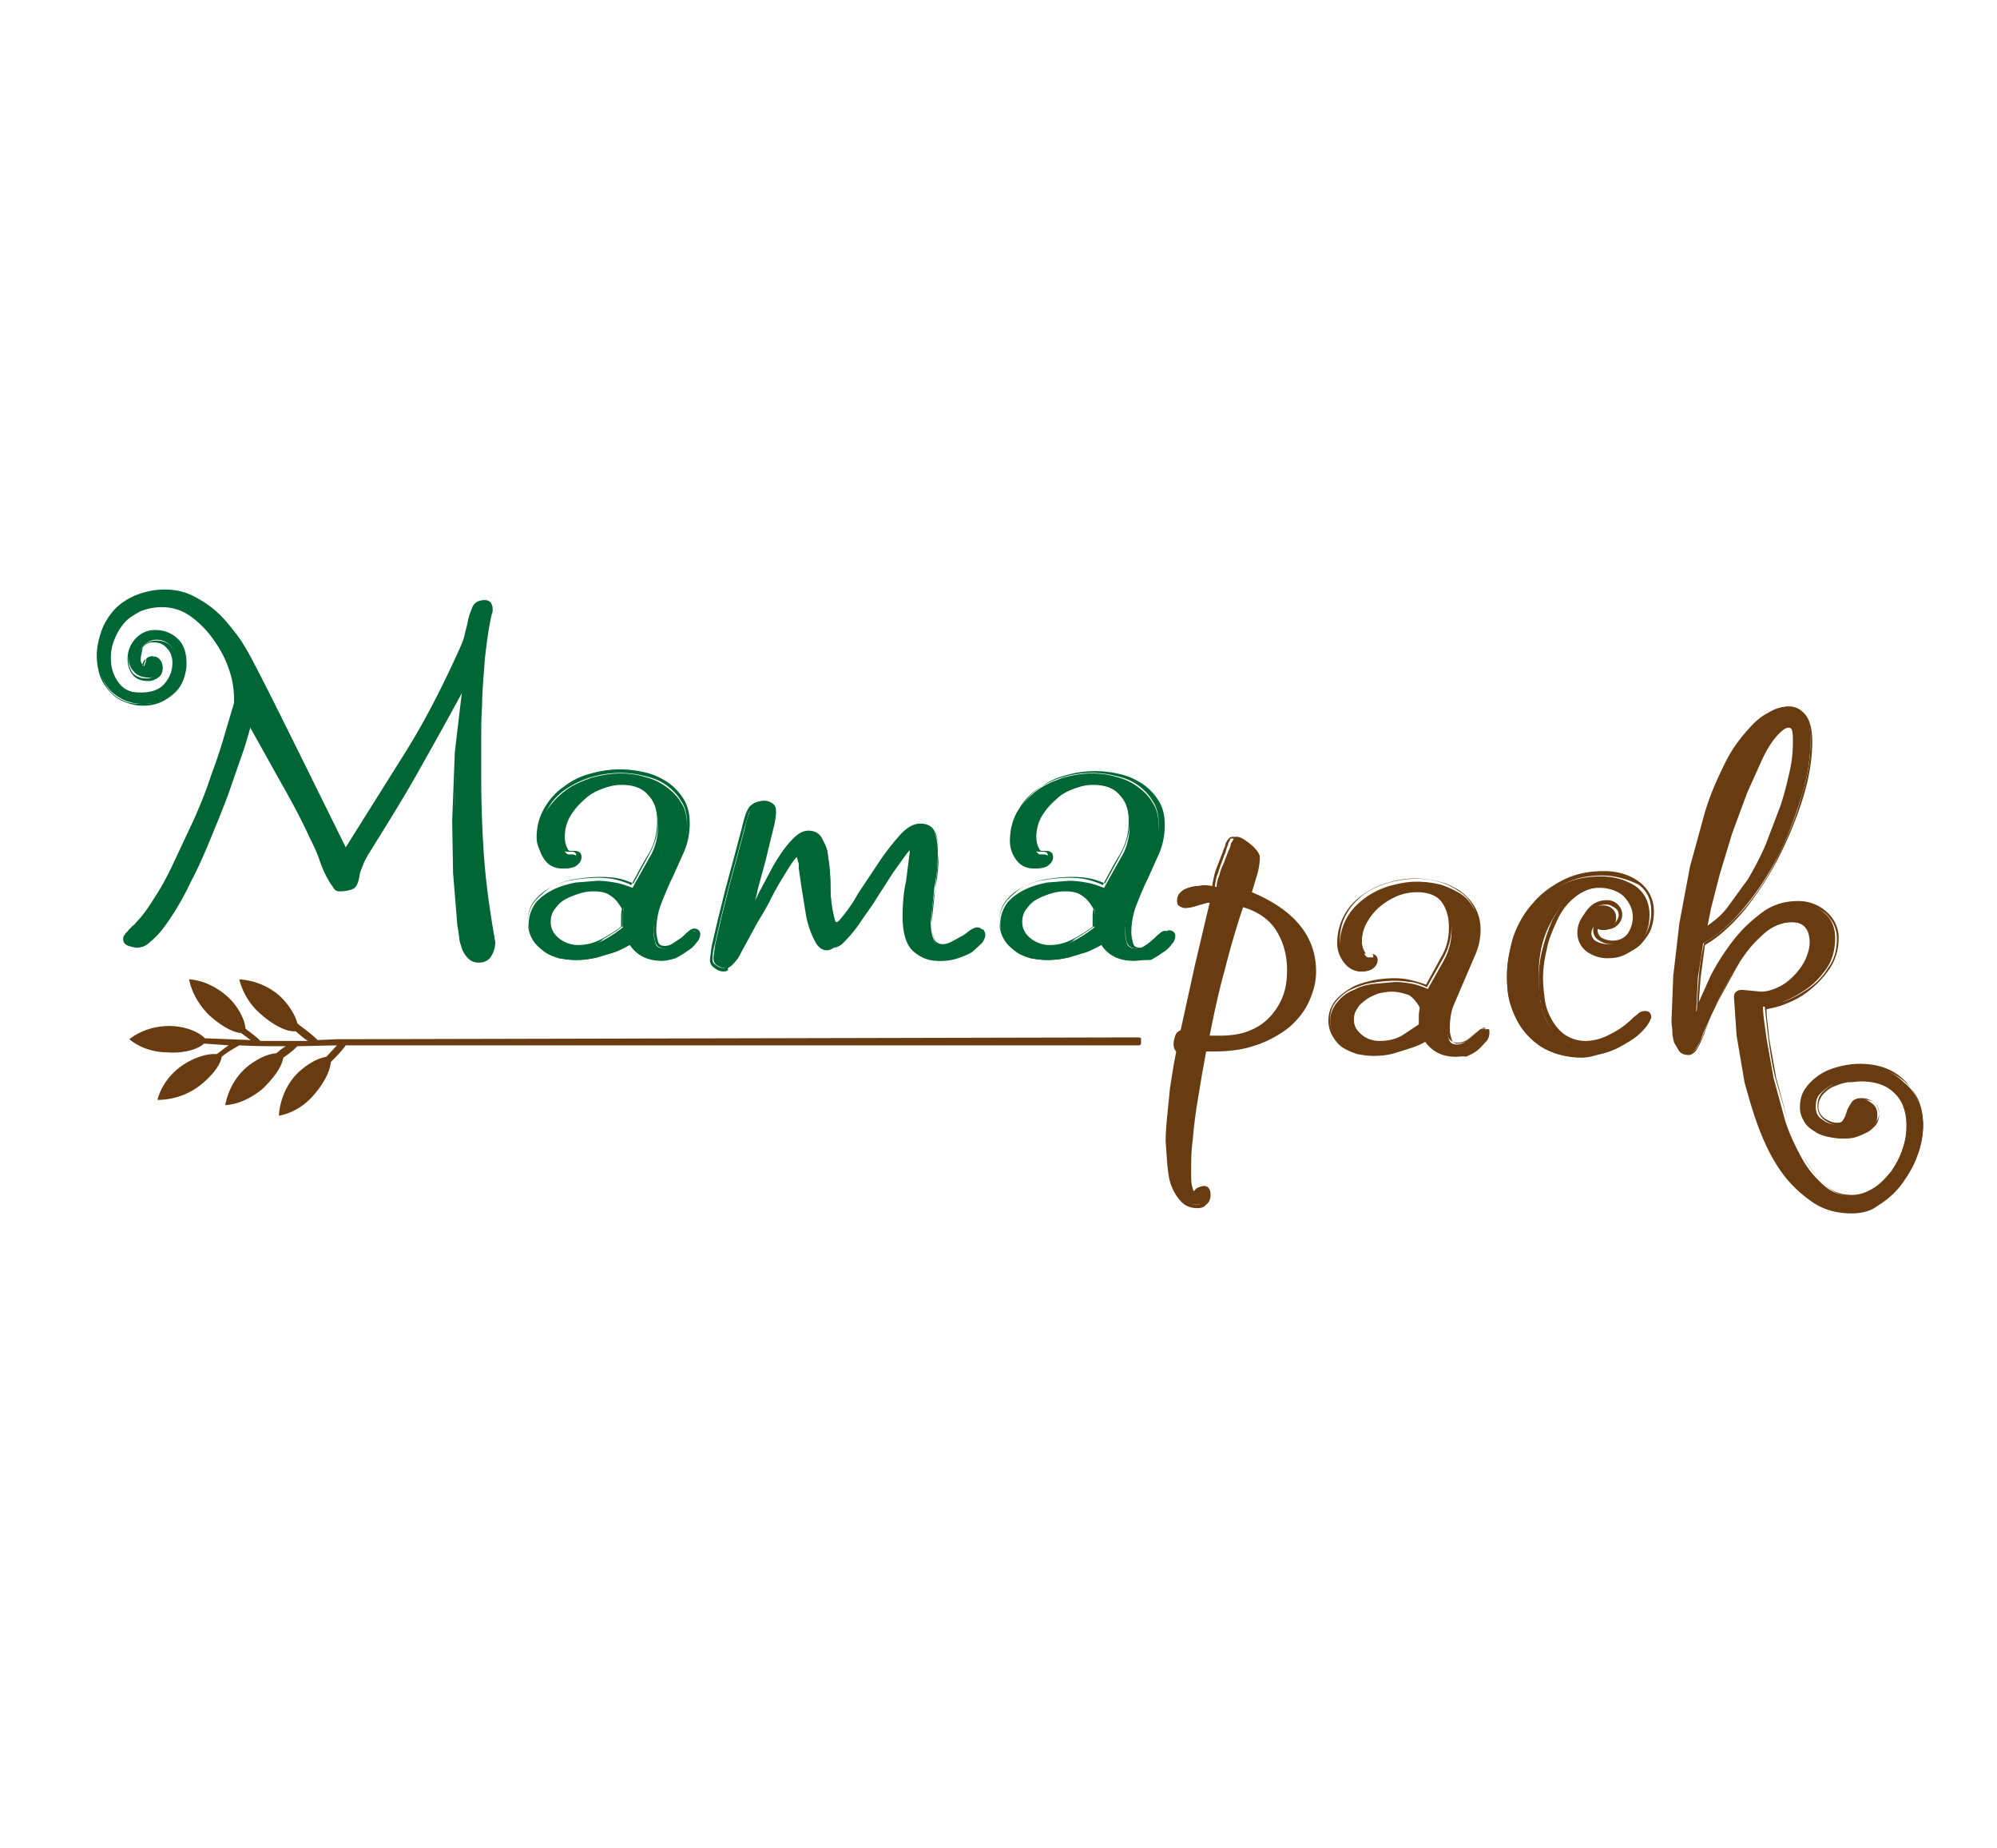 <svg xmlns="http://www.w3.org/2000/svg" xmlns:xlink="http://www.w3.org/1999/xlink" viewBox="0 0 227 210" xmlns:v="https://vecta.io/nano"><g fill="#683b11"><path d="M137.9 119.3h-.5c-.2 0-.3 0-.5-.1l-.4 2.3-.6 3.6-.5 4.1c-.2 1.4-.2 2.6-.2 3.6 0 .8.1 1.4.2 1.9s.3.7.5.8c.1-.2.2-.4.4-.5s.4-.2.6-.2c.3 0 .4.1.5.3s.1.4.1.6c0 .4-.2.7-.5.9a1.69 1.69 0 0 1-1 .3 2.52 2.52 0 0 1-1.7-.6c-.4-.4-.8-.9-1-1.6-.3-.7-.4-1.5-.5-2.3l-.2-2.8c0-1 .1-2.1.2-3.1l.3-3 .4-2.5c.1-.7.3-1.3.4-1.7-.2-.2-.3-.5-.3-.9 0-.3.1-.5.2-.8s.3-.4.6-.5l1.6-7.4 1.8-7.4-.5-.1c-.2 0-.6.1-1.1.3-.6.2-1 .3-1.4.3-.2 0-.3-.1-.5-.2s-.2-.2-.2-.4c0-.3.1-.6.3-.8s.4-.4.7-.5.6-.2.9-.2.6-.1.9-.1c.5 0 .9.1 1.4.2a3.08 3.08 0 0 1 .3-1.3c.1-.5.3-1 .5-1.4l.5-1.3c.2-.4.3-.7.3-.9.1-.2.2-.3.3-.5s.2-.3.4-.3.5.1.8.3.6.4.8.6c.3.2.5.5.7.7.2.3.3.5.3.7 0 .7-.1 1.3-.3 2l-.6 2c4.8 2 7.3 5 7.3 9 0 1.2-.3 2.3-.8 3.4s-1.2 2-2.2 2.9c-1 .8-2.2 1.5-3.6 2a21.57 21.57 0 0 1-5.1.6zm3.3-16.4c-.8 2.4-1.6 4.9-2.2 7.4s-1.2 5-1.7 7.6c.2 0 .5.1.7.1h.7c1.4 0 2.5-.2 3.5-.7 1-.4 1.8-1 2.4-1.8a7.68 7.68 0 0 0 1.4-2.5c.3-.9.5-1.9.5-2.8 0-1.6-.4-3.1-1.3-4.5-.8-1.4-2.1-2.3-4-2.8z"/><path d="M136.1 137.3c-.7 0-1.3-.2-1.8-.7-.4-.4-.8-1-1.1-1.7s-.4-1.5-.5-2.4l-.2-2.8c0-1 .1-2.1.2-3.1l.3-3 .4-2.5.3-1.6c-.2-.2-.3-.5-.3-.9 0-.3.1-.6.2-.9a.9.9 0 0 1 .6-.6l1.6-7.3 1.7-7.2h-.2c-.1 0-.4.1-1.1.3-.6.2-1.1.3-1.5.3-.2 0-.4-.1-.6-.2s-.3-.3-.3-.6c0-.4.1-.7.3-.9s.4-.4.7-.5.6-.2.9-.2.6-.1.9-.1c.4 0 .8 0 1.2.1 0-.4.1-.7.2-1.2s.3-1 .5-1.5l.5-1.3c.1-.4.3-.6.3-.9.1-.2.2-.4.3-.5.2-.3.4-.3.6-.3.3 0 .6.1.9.3l.9.6c.3.2.5.5.7.8s.3.6.3.8c0 .7-.1 1.4-.3 2s-.4 1.2-.5 1.8c4.8 2 7.2 5.1 7.2 9.1 0 1.2-.3 2.3-.8 3.4s-1.3 2.1-2.3 2.9-2.2 1.5-3.6 2-3 .7-4.8.7h-.5-.3c-.1.5-.2 1.2-.4 2.2l-.6 3.6c-.2 1.3-.4 2.7-.5 4.1-.2 1.4-.2 2.6-.2 3.6 0 .8 0 1.4.1 1.8.1.3.1.5.2.6.1-.1.2-.3.4-.4s.5-.2.7-.2c.4 0 .6.2.7.4s.1.4.1.7c0 .4-.2.8-.5 1-.2.3-.6.4-1 .4zm1.2-35.2h0l.7.1v.2l-1.8 7.4c-.6 2.4-1.1 4.9-1.6 7.4v.1h-.1c-.2.1-.4.2-.5.4s-.2.5-.2.7c0 .3.1.6.2.7l.1.1v.1c-.1.4-.2 1-.4 1.7-.1.7-.3 1.6-.4 2.5l-.3 3c-.1 1.1-.2 2.1-.2 3.1s.1 1.9.2 2.8.3 1.6.5 2.3c.2.6.6 1.2 1 1.6s.9.6 1.5.6c.3 0 .6-.1.9-.3s.4-.4.4-.7c0-.2 0-.3-.1-.5 0 0-.1-.2-.4-.2-.2 0-.3.1-.5.2s-.3.2-.3.4l-.1.2-.2-.1c-.3-.1-.5-.4-.6-1-.1-.5-.2-1.1-.2-1.9 0-1.1.1-2.3.2-3.7.2-1.4.3-2.8.5-4.1l.6-3.6.4-2.3v-.2h.2.4.5c1.7 0 3.3-.2 4.7-.7s2.6-1.1 3.5-1.9 1.7-1.8 2.2-2.8c.5-1.1.7-2.2.7-3.3 0-3.9-2.4-6.9-7.2-8.8l-.2-.1v-.2l.6-2a6.28 6.28 0 0 0 .3-1.9c0-.2-.1-.4-.2-.6-.2-.3-.4-.5-.6-.7-.3-.2-.5-.4-.8-.6s-.5-.2-.7-.2c-.1 0-.2 0-.2.2-.1.2-.2.3-.2.5-.1.2-.2.5-.3.9-.2.4-.3.8-.5 1.3s-.3 1-.5 1.4c-.1.5-.2.9-.2 1.3v.2l-.1-.1c-.4-.1-.9-.1-1.3-.1h-.8c-.3 0-.6.1-.8.2s-.4.2-.6.4c-.1.2-.2.4-.2.7 0 .1 0 .2.1.2.1.1.2.1.4.1.4 0 .9-.1 1.4-.3.5 0 .9-.1 1.1-.1zm1.4 16.1h-.7c-.2 0-.5 0-.7-.1h-.2v-.2c.5-2.5 1-5.1 1.7-7.6.6-2.5 1.4-5 2.2-7.4l.1-.2h.2c1.9.5 3.4 1.5 4.2 2.9.9 1.4 1.3 3 1.3 4.6 0 1-.2 1.9-.5 2.9s-.8 1.8-1.5 2.6c-.7.7-1.5 1.4-2.5 1.8s-2.2.7-3.6.7zm-1.2-.5h.5.7c1.3 0 2.5-.2 3.4-.6 1-.4 1.8-1 2.4-1.7s1.1-1.5 1.4-2.4.4-1.8.4-2.8c0-1.6-.4-3.1-1.2-4.4s-2.1-2.2-3.8-2.7a97.69 97.69 0 0 0-2.1 7.2c-.7 2.5-1.2 4.9-1.7 7.4zm31.8-.6c0 .3-.1.6-.4.9s-.6.6-1 .9-.8.5-1.2.7-.8.3-1.2.3c-1.6 0-2.7-.6-3.4-1.7-.5.3-1.1.6-1.7.8-.5.2-1.2.4-1.9.6s-1.5.3-2.3.3c-.6 0-1.2-.1-1.7-.2-.6-.2-1.1-.4-1.6-.7s-.9-.7-1.2-1.2-.5-1.1-.5-1.7c0-.9.3-1.6.8-2.2s1.1-1.1 1.9-1.4c.7-.4 1.5-.6 2.4-.7l2.3-.2c.7 0 1.3.1 1.9.2a7.59 7.59 0 0 1 1.8.6l1.8-3.2c.6-1.1.9-2.2.9-3.5s-.3-2.3-1-3.1c-.6-.8-1.6-1.2-2.9-1.2-.7 0-1.4.1-2.2.4-.7.3-1.4.7-2 1.2a6.55 6.55 0 0 0-1.5 1.8 4.38 4.38 0 0 0-.6 2.3c0 .5.1 1 .4 1.5.1.1.2.2.3.2h.2.2c.4 0 .6.2.6.5s-.2.6-.5.8-.7.3-1.2.3c-.8 0-1.4-.3-1.8-1-.4-.6-.7-1.3-.7-2 0-1.2.3-2.2.8-3.1s1.2-1.6 2-2.2 1.8-1.1 2.8-1.4c1.1-.3 2.1-.5 3.1-.5.9 0 1.7.1 2.6.3.8.2 1.6.6 2.3 1s1.2 1 1.6 1.7.6 1.5.6 2.5a6.71 6.71 0 0 1-.6 2.8l-1.2 2.7-1.2 2.8c-.4.9-.6 1.9-.6 3 0 .4.1.8.2 1.1.1.4.4.6.9.6.3 0 .7-.1.9-.3.3-.2.6-.4.8-.6.3-.2.5-.4.7-.6s.4-.3.6-.3c.1 0 .2 0 .3.1.3-.1.4 0 .4.1zm-7.9-2.6c-.4-.7-.8-1.2-1.3-1.5s-1.2-.5-1.9-.5c-.5 0-1 .1-1.6.3s-1.1.4-1.5.7a5.73 5.73 0 0 0-1.1 1.1c-.3.4-.4.9-.4 1.4 0 .7.3 1.3.9 1.8s1.3.7 2.1.7c1 0 1.9-.2 2.8-.7.8-.5 1.5-.9 1.9-1.3v-1c0-.3.1-.6.1-1z"/><path d="M165.5 120.1c-1.6 0-2.7-.6-3.5-1.7-.5.3-1 .5-1.6.7l-1.9.6c-.7.2-1.5.3-2.4.3-.6 0-1.2-.1-1.8-.2-.6-.2-1.1-.4-1.6-.7s-.9-.8-1.2-1.3-.5-1.1-.5-1.8c0-.9.3-1.7.8-2.3s1.2-1.1 1.9-1.5 1.6-.6 2.4-.8c1.7-.3 3.2-.3 4.3 0 .5.1 1.1.3 1.7.5l1.7-3.1c.6-1 .9-2.1.9-3.4 0-1.2-.3-2.2-.9-3-.6-.7-1.5-1.1-2.8-1.1-.7 0-1.4.1-2.1.4s-1.4.7-2 1.2a6.55 6.55 0 0 0-1.5 1.8c-.4.7-.6 1.4-.6 2.2 0 .5.1.9.4 1.4 0 0 0 .1.1.1h.2.3c.7 0 .8.5.8.7 0 .4-.2.7-.6 1-.3.2-.8.3-1.3.3-.8 0-1.5-.4-2-1.1s-.7-1.4-.7-2.1c0-1.2.3-2.3.8-3.2a6.59 6.59 0 0 1 2.1-2.3c.8-.6 1.8-1.1 2.9-1.4 2-.6 3.9-.6 5.8-.1.9.2 1.6.6 2.3 1 .7.5 1.2 1 1.7 1.8a5.28 5.28 0 0 1 .7 2.6c0 1-.2 2-.6 2.9l-1.2 2.8-1.2 2.8c-.4.9-.5 1.9-.5 2.9 0 .4.1.7.2 1.1.1.3.3.5.7.5.3 0 .6-.1.8-.2.3-.2.5-.4.8-.6s.5-.4.7-.6c.4-.4.8-.4 1.1-.2a.76.76 0 0 1 .2.4c0 .3-.1.7-.4 1s-.6.7-1 1-.8.5-1.3.7c-.3-.1-.7 0-1.1 0zm-3.3-2.2l.1.2c.7 1.1 1.7 1.6 3.2 1.6.3 0 .7-.1 1.1-.3s.8-.4 1.2-.7.7-.6.9-.9.3-.5.3-.8c0 0 0-.1-.1-.1-.1-.1-.1-.1-.2-.1s-.3.1-.5.2c-.2.2-.5.4-.7.6-.3.2-.5.4-.8.6a1.93 1.93 0 0 1-1 .3c-.7 0-1-.4-1.1-.7-.1-.4-.2-.8-.2-1.2a8.15 8.15 0 0 1 .6-3.1l1.2-2.8 1.2-2.7c.4-.9.5-1.8.5-2.8 0-.9-.2-1.8-.6-2.4a4.1 4.1 0 0 0-1.6-1.6c-.6-.4-1.4-.8-2.2-1-1.8-.5-3.7-.4-5.6.1-1 .3-2 .7-2.8 1.3s-1.5 1.3-2 2.2c-.5.8-.8 1.9-.8 3 0 .6.2 1.3.6 1.9s1 .9 1.7.9c.4 0 .8-.1 1.1-.3.2-.2.4-.3.4-.6 0-.2 0-.3-.4-.3h-.2-.2c-.2 0-.4-.1-.5-.2-.3-.5-.4-1-.4-1.6 0-.8.2-1.6.6-2.4.4-.7.9-1.3 1.5-1.9.6-.5 1.3-.9 2.1-1.2s1.5-.4 2.3-.4c1.4 0 2.4.4 3.1 1.3.7.8 1 1.9 1 3.2s-.3 2.5-.9 3.6l-1.8 3.2-.1.2-.2-.1c-.7-.3-1.3-.5-1.8-.5-1.1-.2-2.5-.2-4.2.1-.8.1-1.6.4-2.3.7s-1.3.8-1.8 1.4-.7 1.3-.7 2.1c0 .6.1 1.1.4 1.6s.7.9 1.1 1.2c.5.3 1 .5 1.5.7.6.1 1.1.2 1.7.2.8 0 1.6-.1 2.3-.2l1.9-.6c.6-.2 1.2-.5 1.7-.8l.4-.1zm-5.6.8c-.8 0-1.6-.3-2.2-.8-.7-.5-1-1.2-1-2 0-.5.2-1.1.5-1.5a5.73 5.73 0 0 1 1.1-1.1c.5-.3 1-.6 1.6-.7.6-.2 1.1-.3 1.7-.3.8 0 1.5.2 2 .5s1 .9 1.4 1.6v.1.1c-.1.3-.1.6-.1 1v1.1l-.1.1c-.4.4-1.1.8-2 1.3-.9.4-1.8.6-2.9.6zm1.6-6c-.5 0-1 .1-1.5.2-.5.2-1 .4-1.4.7s-.8.6-1 1c-.3.4-.4.8-.4 1.3 0 .7.3 1.2.9 1.7s1.3.7 2 .7c1 0 1.9-.2 2.7-.7l1.8-1.2v-.9c0-.3 0-.6.1-1-.3-.6-.8-1.1-1.2-1.4-.6-.2-1.3-.4-2-.4zm16.7-1.4c0 .8.1 1.6.2 2.5.2.9.4 1.7.8 2.4s.9 1.3 1.6 1.8c.6.5 1.4.7 2.4.7s2-.3 3-.8 1.9-1.1 2.6-1.8c.2-.2.4-.3.6-.5s.4-.2.7-.2c.2 0 .3.1.4.2s.1.2.1.3-.1.2-.2.4-.2.3-.3.5c-.4.5-1 1-1.6 1.4s-1.2.8-1.9 1.1c-.6.3-1.3.5-1.9.6l-1.7.2c-1.4 0-2.6-.2-3.7-.7s-1.9-1.2-2.6-2-1.2-1.8-1.6-2.9-.5-2.2-.5-3.4c0-1.4.2-2.8.7-4.2s1.2-2.7 2.1-3.7c.9-1.1 2.1-2 3.4-2.6 1.3-.7 2.8-1 4.5-1 1.5 0 2.8.4 3.9 1.1 1.1.8 1.6 1.9 1.6 3.3 0 .6-.1 1.3-.3 1.8-.2.6-.5 1.1-1 1.6-.4.5-.9.8-1.5 1.1s-1.2.4-2 .4c-.9 0-1.7-.3-2.4-.8-.6-.5-1-1.2-1-2.1 0-.8.3-1.5.8-2.1.6-.6 1.2-1 2.1-1 .4 0 .8.1 1.1.4s.4.6.4 1-.1.8-.4 1c-.3.3-.6.4-1 .4-.2 0-.4 0-.6-.1s-.4-.2-.5-.3a1.08 1.08 0 0 0-.3.7 1 1 0 0 0 .6 1c.4.2.8.3 1.3.3.9 0 1.6-.3 2.1-1s.7-1.4.7-2.1c0-.9-.4-1.7-1.1-2.4-.7-.6-1.7-.9-2.7-.9-1.3 0-2.4.4-3.3 1.1s-1.6 1.7-2.2 2.8-1 2.3-1.2 3.5-.2 2-.2 3z"/><path d="M179.8 120.2c-1.4 0-2.7-.3-3.7-.8-1.1-.5-2-1.2-2.7-2.1s-1.3-1.9-1.6-3c-.4-1.1-.5-2.3-.5-3.5 0-1.4.3-2.9.7-4.3.5-1.4 1.2-2.7 2.2-3.8.9-1.1 2.1-2 3.5-2.7s2.9-1 4.6-1c1.6 0 2.9.4 4 1.2s1.7 2 1.7 3.4c0 .7-.1 1.3-.3 1.9s-.6 1.1-1 1.6-1 .9-1.6 1.1c-.6.3-1.3.4-2 .4-1 0-1.8-.3-2.5-.8s-1-1.3-1-2.2c0-.8.3-1.6.9-2.3s1.3-1 2.2-1c.5 0 .9.2 1.2.5s.5.7.5 1.1c0 .5-.2.9-.5 1.2s-.7.5-1.1.5c-.2 0-.5 0-.7-.1-.1-.1-.3-.1-.4-.2-.1.1-.1.2-.1.4 0 .4.2.7.5.9.4.2.8.3 1.2.3.8 0 1.4-.3 1.9-1s.7-1.3.7-2c0-.9-.3-1.6-1-2.2s-1.6-.9-2.6-.9c-1.2 0-2.3.4-3.2 1.1s-1.6 1.6-2.1 2.7-1 2.2-1.2 3.4c-.3 1.2-.4 2.3-.4 3.2 0 .8.1 1.6.2 2.4s.4 1.6.8 2.3.9 1.3 1.5 1.7 1.4.7 2.3.7c1 0 2-.3 2.9-.8 1-.5 1.8-1.1 2.5-1.8.2-.2.4-.3.6-.5s.5-.3.8-.3.5.1.6.3.1.3.1.4-.1.3-.2.5-.2.3-.3.5c-.5.6-1 1.1-1.6 1.5s-1.3.8-1.9 1.1c-.7.3-1.3.5-1.9.6-.9.3-1.5.4-2 .4zm2.3-20.7c-1.6 0-3.1.3-4.4 1s-2.4 1.5-3.3 2.6-1.6 2.3-2.1 3.7-.7 2.8-.7 4.2c0 1.2.2 2.3.5 3.3.3 1.1.9 2 1.6 2.8s1.6 1.5 2.6 2 2.2.7 3.6.7c.5 0 1-.1 1.6-.2s1.2-.3 1.8-.6 1.3-.6 1.9-1.1a6.73 6.73 0 0 0 1.5-1.4c.1-.1.2-.3.3-.4.1-.2.1-.3.1-.3s0-.1-.1-.2c0-.1-.1-.1-.2-.1-.2 0-.4.1-.6.2s-.4.3-.5.5c-.7.7-1.6 1.3-2.6 1.8s-2.1.8-3.1.8-1.8-.3-2.5-.7c-.7-.5-1.2-1.1-1.6-1.9-.4-.7-.7-1.6-.8-2.4-.2-.9-.2-1.7-.2-2.5a13.47 13.47 0 0 1 .4-3.3c.3-1.2.7-2.4 1.2-3.5.6-1.1 1.3-2.1 2.2-2.8.9-.8 2.1-1.2 3.4-1.2 1.1 0 2.1.3 2.9 1s1.2 1.5 1.2 2.5c0 .7-.3 1.5-.8 2.2s-1.3 1.1-2.2 1.1c-.5 0-.9-.1-1.4-.4s-.7-.7-.7-1.2c0-.2.1-.5.3-.8l.2-.2.2.2a1.38 1.38 0 0 0 .4.3c.2.1.4.1.6.1.3 0 .6-.1.8-.4s.4-.6.4-.9-.1-.6-.4-.8-.6-.4-1-.4a2.32 2.32 0 0 0-1.9.9c-.5.6-.8 1.3-.8 2 0 .8.3 1.5.9 1.9.6.5 1.4.7 2.3.7.7 0 1.3-.1 1.9-.4s1.1-.6 1.5-1 .7-.9.9-1.5a5.23 5.23 0 0 0 .3-1.8c0-1.4-.5-2.4-1.5-3.1-1.3-.6-2.6-1-4.1-1zm36.5 28.4a9.6 9.6 0 0 1-.6 3.3c-.4 1.2-1 2.2-1.7 3.2s-1.6 1.8-2.5 2.4c-1 .6-2.1 1-3.2 1-1.6 0-3.1-.4-4.4-1.3-1.3-.8-2.4-2-3.4-3.4s-1.8-3-2.5-4.7c-.7-1.8-1.2-3.5-1.7-5.3l-.9-5.2-.3-4.4a.55.55 0 0 1 .3-.5c.2-.1.3-.1.5-.1l2.1.2c.7 0 1.4-.2 2-.5.7-.3 1.3-.8 1.8-1.3.5-.6 1-1.2 1.3-1.9s.5-1.4.5-2.1c0-1.7-.7-2.5-2.2-2.5-1.2 0-2.3.5-3.3 1.4s-2 2-2.8 3.4c-.9 1.3-1.6 2.7-2.3 4.1l-1.7 3.7c0 .1-.1.3-.2.6s-.3.6-.4.8c-.2.3-.3.5-.5.7s-.4.3-.6.3c-.4 0-.7-.1-.9-.4-.2-.2-.4-.5-.5-.9s-.2-.8-.2-1.2-.1-.9-.1-1.3l.2-5.1.7-6 1.2-6.4 1.7-6.2c.6-2 1.4-3.8 2.2-5.4s1.8-3 2.8-4.1c.7-.7 1.4-1.3 2.2-1.8s1.5-.7 2.2-.7 1.3.3 1.7.9c.5.6.7 1.6.7 3 0 1.8-.3 3.9-1 6.2s-1.5 4.5-2.6 6.7-2.4 4.2-3.9 6-3 3.2-4.7 4.1l-.6 3.9-.2 3.9c.4-1.2 1-2.5 1.7-3.9s1.6-2.8 2.5-4c1-1.3 2.1-2.3 3.3-3.2s2.5-1.3 4-1.3c1.2 0 2.2.4 3 1.1.9.7 1.3 1.7 1.3 2.9 0 1.3-.3 2.5-1 3.5s-1.5 1.8-2.4 2.4-1.8 1.1-2.7 1.4-1.6.5-2.1.5c0 .9.2 2.1.4 3.6l.8 4.5 1.3 4.8c.5 1.6 1.2 3 1.9 4.3s1.6 2.3 2.5 3.1 1.9 1.2 3.1 1.2c.9 0 1.8-.3 2.6-.8s1.4-1.2 2-2 1-1.7 1.3-2.6.5-1.8.5-2.7c0-1.7-.5-3-1.4-3.9-1-.9-2.3-1.3-3.9-1.3-.4 0-1 .1-1.6.2s-1.1.3-1.7.5a6.42 6.42 0 0 0-1.3 1c-.4.4-.5.9-.5 1.5s.2 1.1.7 1.4c.5.4 1 .6 1.6.6.4 0 .7-.1.9-.4s.3-.6.4-1 .3-.7.5-1 .5-.5 1-.5.9.2 1.3.5.6.7.6 1.3c0 .5-.1.9-.4 1.2s-.6.6-1 .8-.8.3-1.3.4-.9.1-1.2.1c-.5 0-1-.1-1.6-.2-.5-.1-1-.3-1.5-.6s-.8-.6-1.1-1-.4-.9-.4-1.5c0-.8.2-1.6.6-2.2a4.63 4.63 0 0 1 1.6-1.5c.6-.4 1.3-.7 2.1-.8.8-.2 1.5-.3 2.2-.3 2 0 3.7.6 5 1.9 1.5 1.2 2.2 2.9 2.2 4.9zM204 84.5c0-.6-.1-1.1-.2-1.4-.1-.4-.3-.6-.6-.6s-.7.3-1.2.8c-.6.6-1.2 1.5-1.8 2.7l-1.8 4-1.7 4.6-1.4 4.6-1 3.9c-.3 1.1-.4 2-.5 2.5.9-.5 1.7-1.2 2.6-2.2l2.4-3.3 2.1-3.9 1.6-4.2c.5-1.4.8-2.7 1.1-4 .3-1.4.4-2.5.4-3.5z"/><path d="M210.5 137.9c-1.7 0-3.2-.4-4.5-1.3s-2.5-2-3.5-3.4-1.8-3-2.5-4.8-1.2-3.6-1.7-5.4l-.9-5.3-.3-4.4c0-.4.2-.6.4-.7s.4-.1.6-.1h0l2.1.2c.6 0 1.3-.2 1.9-.5.7-.3 1.3-.8 1.8-1.3a7.49 7.49 0 0 0 1.3-1.8c.3-.7.5-1.3.5-2 0-1.5-.7-2.3-2-2.3-1.1 0-2.2.4-3.2 1.3s-2 2-2.8 3.3c-.9 1.3-1.6 2.7-2.3 4.1s-1.2 2.7-1.6 3.7c0 .1-.1.4-.2.6-.1.3-.3.6-.4.9-.2.3-.3.6-.5.8s-.5.4-.7.4c-.5 0-.8-.1-1.1-.4l-.6-1c-.1-.4-.2-.8-.2-1.2s-.1-.9-.1-1.3l.2-5.1.7-6 1.2-6.4 1.7-6.2c.6-2 1.4-3.8 2.2-5.4.8-1.7 1.8-3 2.8-4.1.7-.8 1.4-1.4 2.2-1.8.8-.5 1.6-.7 2.3-.7s1.4.3 1.9.9.8 1.6.8 3.1c0 1.8-.3 3.9-1 6.2s-1.6 4.5-2.7 6.7-2.4 4.2-3.9 6.1c-1.5 1.8-3 3.2-4.6 4.1l-.5 3.8-.2 2.7 1.3-2.9c.7-1.4 1.6-2.8 2.6-4.1s2.1-2.3 3.3-3.2 2.6-1.3 4.1-1.3c1.2 0 2.3.4 3.2 1.2s1.4 1.8 1.4 3c0 1.4-.4 2.6-1.1 3.6s-1.5 1.8-2.4 2.5-1.8 1.1-2.8 1.5c-.8.3-1.5.4-1.9.5 0 .9.2 2 .3 3.3l.8 4.5 1.3 4.8c.5 1.6 1.2 3 1.9 4.3.7 1.2 1.5 2.3 2.4 3.1s1.9 1.1 3 1.1c.9 0 1.7-.3 2.5-.8s1.4-1.2 2-1.9c.5-.8 1-1.6 1.3-2.6.3-.9.4-1.8.4-2.6 0-1.6-.5-2.9-1.4-3.7-.9-.9-2.2-1.3-3.8-1.3-.4 0-.9.1-1.5.1-.6.1-1.1.3-1.6.5s-.9.6-1.2.9c-.3.4-.5.8-.5 1.4 0 .5.2.9.7 1.3.5.3.9.5 1.4.5.4 0 .6-.1.7-.3.2-.3.3-.6.4-.9.1-.4.3-.7.5-1 .2-.4.6-.6 1.2-.6s1 .2 1.4.5.6.8.6 1.4c0 .5-.2 1-.5 1.3s-.6.6-1.1.8c-.4.2-.9.4-1.3.5-.5.1-.9.1-1.3.1-.5 0-1.1-.1-1.6-.2s-1.1-.3-1.5-.6c-.5-.3-.9-.6-1.2-1.1s-.5-1-.5-1.6c0-.9.2-1.7.7-2.3.4-.6 1-1.1 1.6-1.5s1.4-.7 2.2-.9 1.6-.3 2.3-.3c2.1 0 3.8.6 5.1 1.9s2 3 2 5c0 1.1-.2 2.2-.6 3.4s-1 2.3-1.7 3.2c-.7 1-1.6 1.8-2.6 2.5-.8.7-1.9 1-3.1 1zM198.2 113c-.1 0-.3 0-.4.1-.1 0-.1.1-.1.3 0 1.2.1 2.7.3 4.4s.5 3.4.9 5.2 1 3.6 1.6 5.3c.7 1.7 1.5 3.3 2.5 4.7s2.1 2.5 3.4 3.3 2.7 1.2 4.3 1.2c1.1 0 2.1-.3 3.1-.9s1.8-1.4 2.5-2.4c.7-.9 1.3-2 1.7-3.1s.6-2.2.6-3.2c0-2-.6-3.6-1.9-4.8s-2.9-1.8-4.9-1.8c-.7 0-1.4.1-2.2.2-.8.2-1.4.4-2 .8a6.73 6.73 0 0 0-1.5 1.4c-.4.6-.6 1.2-.6 2 0 .5.1 1 .4 1.4s.6.7 1.1 1c.4.2.9.4 1.4.5s1 .2 1.5.2c.4 0 .8 0 1.2-.1s.8-.2 1.2-.4.7-.4.9-.7.4-.6.4-1.1-.2-.9-.5-1.1c-.3-.3-.7-.4-1.2-.4-.4 0-.7.1-.9.4s-.3.6-.4 1-.3.7-.4 1c-.2.4-.6.5-1.1.5-.6 0-1.1-.2-1.7-.6-.5-.4-.8-.9-.8-1.6s.2-1.2.6-1.6a5.02 5.02 0 0 1 1.4-1c.5-.3 1.1-.4 1.7-.6.6-.1 1.1-.2 1.6-.2 1.7 0 3 .5 4 1.4s1.5 2.3 1.5 4c0 .9-.2 1.8-.5 2.8s-.8 1.9-1.3 2.7c-.6.8-1.3 1.5-2.1 2s-1.7.8-2.7.8c-1.2 0-2.3-.4-3.2-1.2s-1.8-1.9-2.5-3.2-1.4-2.7-1.9-4.3l-1.4-4.8c-.4-1.6-.6-3.1-.8-4.5l-.4-3.6v-.2h.2c.5 0 1.1-.2 2-.4.9-.3 1.8-.8 2.7-1.4s1.7-1.4 2.3-2.4c.7-.9 1-2.1 1-3.3 0-1.1-.4-2-1.2-2.8-.8-.7-1.8-1.1-2.9-1.1a6.31 6.31 0 0 0-3.9 1.3c-1.2.8-2.3 1.9-3.3 3.1s-1.8 2.6-2.5 4-1.3 2.7-1.7 3.9l-.4 1.1V115c0-1.3.1-2.6.2-3.9a26.29 26.29 0 0 1 .6-3.9v-.1h.1c1.6-.9 3.1-2.3 4.6-4 1.5-1.8 2.8-3.8 3.8-6 1.1-2.2 2-4.4 2.6-6.7.7-2.2 1-4.3 1-6.1 0-1.4-.2-2.3-.7-2.9-.4-.5-1-.8-1.6-.8s-1.3.2-2.1.7c-.7.4-1.5 1-2.1 1.8-1 1.1-1.9 2.4-2.7 4.1-.8 1.6-1.6 3.4-2.2 5.4l-1.7 6.1-1.2 6.3-.7 6c-.2 1.9-.2 3.6-.2 5.1 0 .4 0 .8.1 1.3 0 .4.1.8.2 1.1s.3.6.5.8.4.3.8.3a.76.76 0 0 0 .4-.2c.2-.2.3-.4.5-.7.1-.3.3-.6.4-.8.1-.3.2-.5.2-.6h0c.4-1 1-2.3 1.7-3.7l2.3-4.2c.9-1.3 1.8-2.5 2.9-3.4s2.2-1.4 3.5-1.4c1.1 0 2.4.5 2.4 2.7 0 .7-.2 1.4-.5 2.1s-.8 1.4-1.4 1.9c-.6.6-1.2 1-1.9 1.4s-1.4.5-2.1.5h0l-2.4-.2zm-4.6-7.1l.1-.4.5-2.5 1-3.9 1.4-4.6c.5-1.6 1.1-3.2 1.7-4.6l1.8-4c.6-1.2 1.3-2.1 1.8-2.8.5-.6 1-.8 1.4-.8.3 0 .6.1.7.7.1.4.2.9.2 1.5a15.64 15.64 0 0 1-.4 3.5l-1.1 4-1.6 4.2c-.6 1.4-1.3 2.7-2.1 4-.7 1.2-1.6 2.3-2.4 3.3-.9 1-1.7 1.7-2.6 2.3l-.4.1zm9.7-23.2c-.2 0-.5.1-1.1.7s-1.2 1.5-1.8 2.7l-1.8 4-1.7 4.6-1.4 4.6-1 3.9-.4 2c.7-.5 1.5-1.1 2.2-2l2.4-3.3c.7-1.2 1.4-2.5 2-3.9l1.6-4.2c.5-1.4.8-2.7 1.1-4a14.83 14.83 0 0 0 .4-3.4c0-.6 0-1-.1-1.4-.1-.3-.3-.3-.4-.3z"/></g><g fill="#063"><path d="M56.2 107.2c0 .6-.1 1.1-.4 1.5s-.7.6-1.4.6c-.5 0-.8-.1-1.1-.4s-.5-.6-.6-1-.3-.8-.3-1.3c-.1-.5-.1-.9-.2-1.2l-.5-6.1-.1-5.9.3-7.7c.2-2.6.5-5.1 1-7.7-1.7 3.2-3.5 6.4-5.3 9.6s-3.8 6.4-5.8 9.6c-.2.4-.4.7-.5 1s-.3.7-.4 1.1c-.1.8-.3 1.3-.5 1.5-.2.3-.7.4-1.6.4-.3 0-.5-.1-.6-.3s-.3-.4-.4-.6c-.5-.8-.9-1.7-1.2-2.6s-.7-1.7-1.1-2.6c-1.1-2.2-2.2-4.4-3.4-6.5s-2.4-4.2-3.5-6.4c-.3 1-.6 2.2-1.1 3.6l-1.6 4.6c-.6 1.6-1.3 3.3-2 5s-1.4 3.3-2.2 4.8a31.49 31.49 0 0 1-2.3 4.1c-.8 1.2-1.5 2.1-2.3 2.7-.4.4-.9.5-1.4.5-.2 0-.5-.1-.8-.2s-.5-.3-.5-.6c0-.1.1-.3.2-.5s.2-.3.4-.5l.5-.5c.2-.1.3-.3.4-.4.7-.8 1.4-1.8 2.2-3s1.5-2.6 2.3-4.1l2.2-4.7c.7-1.6 1.3-3.3 1.9-4.9s1.1-3.1 1.5-4.5c.5-1.4.8-2.7 1.1-3.7 0-.1.1-.2.1-.4v-.2c0-1.1-.2-2.2-.7-3.4-.4-1.2-1-2.3-1.8-3.4s-1.6-1.9-2.7-2.6c-1-.7-2.1-1.1-3.3-1.1-1 0-1.8.2-2.6.5-.8.4-1.4.8-1.9 1.4s-.9 1.2-1.2 2c-.3.7-.4 1.4-.4 2.1 0 1.1.3 2 .9 2.8s1.5 1.2 2.8 1.2c1.2 0 2.2-.4 2.8-1.1s1-1.5 1-2.5a2.52 2.52 0 0 0-.6-1.7c-.4-.5-1-.8-1.7-.8-.5 0-1 .2-1.4.6s-.6.9-.6 1.4c0 .2 0 .4.1.6s.2.3.5.4c.1-.3.2-.5.2-.7.1-.2.3-.4.6-.4s.6.1.8.3.3.5.3.8c0 .4-.1.8-.4 1a1.69 1.69 0 0 1-1 .3c-.7 0-1.3-.2-1.7-.7-.4-.4-.6-1-.6-1.7 0-.8.3-1.5.9-2.1s1.3-.9 2.1-.9c1.2 0 2 .4 2.6 1.1.5.7.8 1.6.8 2.6 0 .5-.1 1.1-.3 1.7s-.5 1.1-.9 1.5-.9.8-1.5 1.1-1.3.4-2.1.4-1.6-.2-2.2-.5-1.2-.7-1.6-1.2-.8-1.1-1-1.8-.3-1.4-.3-2.1c0-.9.2-1.7.5-2.6s.8-1.6 1.4-2.3 1.4-1.2 2.4-1.7a8.05 8.05 0 0 1 3.3-.7c1.1 0 2.2.2 3.2.7s1.9 1 2.7 1.8c.8.7 1.5 1.5 2.2 2.4s1.2 1.8 1.7 2.7c1.9 3.6 3.7 7.3 5.5 10.9l5.4 11c2.4-3.7 4.7-7.5 7-11.2 2.3-3.8 4.3-7.7 6.1-11.7.2-.5.4-1 .5-1.5s.3-1.1.4-1.7c.1-.5.3-1 .5-1.5s.6-.7 1.3-.7c.3 0 .4.1.5.2s.2.4.2.6c0 .1 0 .3-.1.5-.4 1.7-.6 3.5-.8 5.2-.1 1.7-.3 3.5-.3 5.2-.1 1.3-.1 2.7-.1 4v4a130.08 130.08 0 0 0 .3 8.9c.2 2.9.6 5.9 1.1 8.8 0 .2.1.4.1.6.1.5.1.7.1.9z"/><path d="M54.4 109.4c-.5 0-.9-.2-1.2-.5s-.5-.6-.7-1.1c-.1-.4-.3-.8-.3-1.3-.1-.5-.1-.9-.2-1.2l-.5-6.1-.1-5.9.3-7.8.8-6.8-4.9 8.8c-1.8 3.2-3.8 6.4-5.8 9.6-.2.4-.4.7-.5 1s-.3.7-.4 1.1c-.2.8-.3 1.3-.6 1.6s-.8.5-1.7.5c-.3 0-.5-.1-.7-.4-.1-.2-.3-.4-.4-.6-.5-.8-.9-1.7-1.2-2.6s-.7-1.7-1.1-2.5c-1-2.2-2.2-4.4-3.4-6.5l-3.4-6.1c-.2.9-.6 2-1 3.2l-1.6 4.6c-.6 1.6-1.3 3.3-2 5s-1.4 3.3-2.2 4.8a31.49 31.49 0 0 1-2.3 4.1c-.8 1.2-1.6 2.1-2.3 2.8-.4.4-.9.6-1.5.6-.2 0-.5-.1-.9-.2-.5-.2-.6-.5-.6-.8 0-.2.1-.4.2-.5.1-.2.3-.3.4-.5l.5-.5c.2-.1.3-.3.4-.4.7-.7 1.4-1.7 2.2-3 .8-1.2 1.5-2.6 2.2-4.1l2.2-4.7c.7-1.6 1.4-3.3 1.9-4.9.6-1.6 1.1-3.1 1.5-4.5l1.1-3.7h0v-.4-.2A10.04 10.04 0 0 0 26 76c-.4-1.2-1-2.3-1.8-3.4a10.7 10.7 0 0 0-2.6-2.6c-1-.7-2.1-1-3.2-1-.9 0-1.8.2-2.5.5-.7.4-1.4.8-1.9 1.4s-.9 1.2-1.1 1.9c-.3.7-.4 1.4-.4 2.1 0 1 .3 1.9.8 2.7.6.8 1.4 1.1 2.7 1.1 1.2 0 2.1-.3 2.7-1s.9-1.5.9-2.4c0-.6-.2-1.2-.6-1.6-.4-.5-.9-.7-1.6-.7-.5 0-.9.2-1.2.6 0 .4-.2.8-.2 1.3a.9.9 0 0 0 .1.5c.1.1.1.2.2.3.1-.2.1-.4.2-.6s.3-.5.8-.5c.4 0 .7.1.9.4.2.2.3.6.3.9 0 .5-.2.9-.5 1.1s-.7.4-1.1.4c-.8 0-1.4-.2-1.8-.7s-.6-1.1-.6-1.8c0-.9.3-1.6.9-2.3.6-.6 1.4-.9 2.3-.9 1.2 0 2.1.4 2.7 1.1s.8 1.6.8 2.6c0 .6-.1 1.1-.3 1.7s-.5 1.1-.9 1.5-.9.8-1.5 1.1-1.3.5-2.2.5-1.6-.2-2.3-.5-1.2-.7-1.7-1.3c-.4-.5-.8-1.1-1-1.8s-.3-1.4-.3-2.1c0-.9.2-1.8.5-2.7s.8-1.7 1.4-2.4 1.5-1.3 2.4-1.7c1-.4 2.1-.7 3.4-.7 1.1 0 2.2.2 3.2.7s1.9 1.1 2.7 1.8 1.5 1.6 2.2 2.5 1.2 1.8 1.7 2.7c1.9 3.6 3.7 7.3 5.5 10.9l5.3 10.7 6.9-11c2.3-3.7 4.3-7.7 6.1-11.7.2-.5.4-.9.5-1.4s.3-1.1.4-1.7c.1-.5.3-1 .5-1.5s.7-.8 1.4-.8c.3 0 .5.1.7.3.1.2.2.4.2.7 0 .2 0 .4-.1.6-.4 1.7-.6 3.5-.8 5.2-.1 1.7-.3 3.5-.3 5.2-.1 1.3-.1 2.7-.1 4v4a130.08 130.08 0 0 0 .3 8.9c.2 2.9.6 5.9 1.1 8.8 0 .2.1.4.1.6s.1.4.1.6c0 .6-.2 1.1-.5 1.6s-.8.7-1.4.7zM53.1 77l-.1 1c-.5 2.6-.8 5.1-1 7.7a97.18 97.18 0 0 0-.3 7.7c0 2 0 3.9.1 5.9.1 1.9.2 4 .5 6.1 0 .4.1.8.2 1.2s.2.9.3 1.2c.1.4.3.7.6.9a1.53 1.53 0 0 0 1 .4c.6 0 1-.2 1.2-.6.3-.4.4-.9.4-1.4 0-.2 0-.4-.1-.5 0-.2-.1-.4-.1-.6-.5-2.9-.9-5.9-1.1-8.8a130.08 130.08 0 0 1-.3-8.9v-4c0-1.3 0-2.7.1-4l.3-5.2c.1-1.7.4-3.5.8-5.2h0c.1-.2.1-.4.1-.5 0-.2 0-.3-.1-.5-.1-.1-.2-.2-.4-.2-.6 0-.9.2-1.1.6-.2.5-.4 1-.5 1.5-.1.7-.3 1.2-.4 1.7s-.3 1-.6 1.5c-1.8 4-3.8 8-6.1 11.7l-7 11.2-.1.2-.2-.1-5.4-11c-1.7-3.6-3.6-7.3-5.5-10.9-.5-.9-1-1.8-1.7-2.7-.6-.9-1.4-1.7-2.2-2.4s-1.7-1.3-2.6-1.7c-1-.4-2-.7-3.1-.7-1.2 0-2.3.2-3.3.6-.9.4-1.7 1-2.3 1.6-.6.7-1.1 1.4-1.4 2.3-.3.8-.5 1.7-.5 2.6 0 .7.1 1.4.3 2s.5 1.2.9 1.7.9.9 1.6 1.2c.6.3 1.3.4 2.1.4s1.5-.1 2-.4c.6-.3 1.1-.6 1.4-1.1.4-.4.7-.9.9-1.4a4.53 4.53 0 0 0 .3-1.6c0-.9-.3-1.8-.8-2.5s-1.3-1-2.4-1c-.8 0-1.5.3-2 .9-.6.6-.9 1.3-.9 2 0 .6.2 1.2.5 1.6.4.4.9.6 1.5.6.4 0 .7-.1.9-.3s.3-.5.3-.9c0-.3-.1-.5-.3-.7s-.4-.3-.7-.3-.4.1-.5.3-.2.5-.2.7v.2l.3-.1c-.3-.1-.4-.3-.6-.5-.1-.2-.1-.4-.1-.6 0-.5.2-1 .6-1.5.4-.4.9-.6 1.5-.6.8 0 1.4.3 1.8.8s.6 1.2.6 1.8c0 1-.3 1.9-1 2.6s-1.7 1.1-2.9 1.1c-1.3 0-2.3-.4-2.9-1.3-.6-.8-.9-1.8-.9-2.9 0-.7.1-1.4.4-2.2.3-.7.7-1.4 1.2-2s1.2-1.1 2-1.5 1.7-.6 2.7-.6c1.2 0 2.3.4 3.4 1.1 1 .7 1.9 1.6 2.7 2.7s1.4 2.2 1.8 3.4.7 2.4.7 3.5v.2c0 .3 0 .4-.1.5-.3 1-.6 2.2-1.1 3.7-.5 1.4-1 3-1.6 4.5l-1.9 4.9c-.7 1.6-1.4 3.2-2.2 4.7a31.49 31.49 0 0 1-2.3 4.1c-.8 1.2-1.5 2.2-2.2 3l-.4.4c-.2.1-.3.3-.5.5s-.3.3-.4.5c-.1.1-.1.3-.1.4s0 .3.4.5c.3.1.6.2.8.2.5 0 .9-.2 1.3-.5.7-.6 1.5-1.5 2.2-2.7.8-1.2 1.5-2.6 2.3-4.1.7-1.5 1.5-3.1 2.2-4.8s1.4-3.3 2-5c.6-1.6 1.1-3.2 1.6-4.6.4-1.4.8-2.6 1.1-3.6l.1-.4.2.4 3.5 6.4c1.2 2.1 2.3 4.3 3.4 6.5.4.8.8 1.7 1.1 2.6s.7 1.7 1.2 2.5c.1.2.2.4.4.6.1.2.3.2.5.2 1 0 1.3-.2 1.5-.3.2-.3.4-.7.5-1.5.1-.5.2-.9.4-1.2.1-.3.3-.6.5-1 2.1-3.2 4-6.4 5.8-9.6l5.3-9.6.2-.7z"/><use xlink:href="#B"/><path d="M75.3 109.2c-1.7 0-2.9-.6-3.7-1.8-.6.3-1.1.6-1.7.8l-2 .6c-.8.2-1.6.3-2.5.3-.6 0-1.3-.1-1.9-.2-.6-.2-1.2-.4-1.7-.8s-1-.8-1.3-1.4c-.3-.5-.5-1.2-.5-1.9 0-1 .3-1.8.9-2.5.6-.6 1.2-1.2 2-1.6s1.7-.7 2.6-.8c1.8-.3 3.4-.3 4.6-.1.6.1 1.2.3 1.9.6l1.8-3.3c.6-1.1 1-2.3 1-3.6s-.3-2.4-1-3.2-1.7-1.2-3-1.2c-.7 0-1.5.2-2.3.5s-1.5.7-2.1 1.3a7.35 7.35 0 0 0-1.6 1.9c-.4.7-.6 1.5-.6 2.3 0 .5.1 1 .4 1.5 0 0 .1.1.2.1h.2.3c.7 0 .8.4.8.7 0 .4-.2.7-.6 1-.3.2-.8.3-1.3.3-.9 0-1.6-.4-2.1-1.1-.8-.9-1.1-1.6-1.1-2.4 0-1.3.3-2.4.9-3.4s1.3-1.8 2.2-2.4c.9-.7 1.9-1.2 3.1-1.5 2.1-.6 4.2-.6 6.2-.1.9.2 1.7.6 2.5 1.1.7.5 1.3 1.1 1.8 1.9s.7 1.7.7 2.8a8.15 8.15 0 0 1-.6 3.1l-1.3 2.9c-.5 1-.9 2-1.3 3s-.6 2.1-.6 3.2c0 .4.1.8.2 1.2s.4.5.8.5c.3 0 .6-.1.9-.3l.9-.6c.3-.2.5-.5.8-.7.4-.4.8-.5 1.2-.2a.76.76 0 0 1 .2.4c0 .3-.1.7-.4 1-.3.4-.6.7-1.1 1a9.13 9.13 0 0 1-1.3.8c-.7.2-1.1.3-1.5.3zm-3.6-2.2l.1.1c.7 1.2 1.9 1.8 3.5 1.8.4 0 .8-.1 1.2-.3s.9-.4 1.3-.7.7-.6 1-.9c.2-.3.4-.6.4-.9 0 0 0-.1-.1-.2s-.2-.1-.2-.1c-.1 0-.3.1-.5.3s-.5.4-.8.7c-.3.2-.6.5-.9.7s-.7.3-1.1.3c-.7 0-1-.4-1.1-.7-.1-.4-.2-.9-.2-1.3a9.6 9.6 0 0 1 .6-3.3l1.3-3 1.3-2.9c.4-1 .6-2 .6-3s-.2-1.9-.7-2.6c-.4-.7-1-1.3-1.7-1.8s-1.5-.8-2.4-1c-1.9-.5-3.9-.5-6 .1-1.1.3-2.1.8-3 1.4a6.59 6.59 0 0 0-2.1 2.3c-.5.9-.8 2-.8 3.2 0 .7.2 1.4.7 2 .4.6 1 1 1.8 1 .5 0 .9-.1 1.2-.3s.4-.4.4-.7c0-.2-.1-.4-.5-.4h-.2-.3c-.2 0-.4-.1-.5-.2-.3-.5-.5-1.1-.5-1.7a5.42 5.42 0 0 1 .6-2.5c.4-.8 1-1.4 1.6-2 .7-.6 1.4-1 2.2-1.3s1.6-.5 2.4-.5c1.5 0 2.6.4 3.3 1.3s1.1 2 1.1 3.4-.3 2.6-1 3.8c-.7 1.1-1.3 2.3-1.9 3.4l-.1.1-.1-.1c-.7-.3-1.4-.5-1.9-.6-1.1-.2-2.7-.2-4.5.1-.9.1-1.7.4-2.5.8s-1.4.9-1.9 1.5-.8 1.4-.8 2.3c0 .7.2 1.2.5 1.7s.7.9 1.2 1.3c.5.3 1 .6 1.6.7.6.2 1.2.2 1.8.2.9 0 1.7-.1 2.5-.3l2-.6c.6-.2 1.3-.5 1.8-.9l.3.3zm-6 .7c-.9 0-1.7-.3-2.4-.8-.7-.6-1.1-1.2-1.1-2.1 0-.6.2-1.1.5-1.6s.7-.9 1.2-1.2 1-.6 1.6-.8 1.2-.3 1.8-.3c.9 0 1.6.2 2.1.5.6.3 1.1.9 1.5 1.7h0v.1c-.1.3-.1.7-.1 1v1.1h-.1c-.5.4-1.2.9-2.1 1.4-.7.7-1.8 1-2.9 1zm1.7-6.4c-.5 0-1.1.1-1.7.3s-1.1.4-1.6.7-.8.7-1.1 1.1-.4.9-.4 1.4c0 .7.3 1.3.9 1.8s1.4.8 2.2.8c1.1 0 2-.3 2.9-.8s1.5-.9 2-1.3v-1c0-.3 0-.7.1-1-.4-.7-.8-1.2-1.3-1.5-.5-.4-1.2-.5-2-.5zm44.6 4.9c0 .3-.1.6-.4 1l-1.1 1c-.5.3-1 .5-1.6.7s-1.2.3-1.8.3c-1 0-1.9-.4-2.7-1.1s-1.1-2-1.1-3.8c0-1.4.1-2.7.4-4.1l.4-3.2v-.1-.4c0-.1-.1-.2-.2-.2-.2 0-.5.3-.9.8l-1.5 2.1-1.8 2.8c-.6 1-1.3 1.9-1.9 2.8a13.87 13.87 0 0 1-1.7 2.1c-.5.6-1 .8-1.4.8-.5 0-1-.4-1.4-1.2s-.7-1.7-.9-2.8l-.5-3.1-.3-2.1v-.4c0-.2 0-.3-.1-.5 0-.2-.1-.3-.2-.5-.1-.1-.2-.2-.3-.2s-.3.3-.7.8-.8 1.2-1.3 2a32.7 32.7 0 0 0-1.5 2.7c-.5 1-1.1 1.9-1.6 2.8l-1.3 2.4c-.4.7-.6 1.2-.8 1.4-.2.3-.4.5-.6.7s-.5.3-.8.3-.6-.1-.9-.3-.4-.5-.4-.8c0-.2.1-.8.2-1.6l.7-3 .9-3.6 1-3.7.8-3c.2-.9.4-1.4.5-1.7.1-.4.3-.7.5-.9s.6-.4 1.2-.4c.3 0 .6.1.9.3s.4.5.4.8c0 .4-.1 1.1-.4 2.1l-.8 3.3-1 3.4-.7 2.4 1.2-2.2 1.6-3c.6-1 1.2-1.9 1.9-2.6.7-.8 1.3-1.1 1.9-1.1.7 0 1.3.3 1.6 1 .3.6.6 1.2.6 1.8.2 1.1.3 2.3.3 3.7 0 1.3.2 2.5.5 3.7.1.2.2.3.3.3s.3-.1.4-.3c.7-.8 1.4-1.8 2.1-3l2.4-3.6c.8-1.2 1.6-2.2 2.4-3 .8-.9 1.5-1.3 2.2-1.3.8 0 1.3.3 1.5.9.3.6.4 1.4.4 2.3 0 1.2-.1 2.5-.4 4l-.4 3.9c0 .8.1 1.4.3 1.9s.6.7 1.2.7c.3 0 .7-.1 1.1-.3s.8-.4 1.1-.7c.4-.2.7-.5 1-.7s.5-.3.7-.3c.6.3.8.5.8.8z"/><path d="M82.2 110.4c-.3 0-.6-.1-1-.4-.3-.2-.5-.5-.5-.9 0-.2.1-.8.2-1.6l.7-3 .9-3.6 1-3.7.8-3c.2-.9.4-1.5.5-1.8.2-.4.3-.7.6-.9.3-.3.7-.4 1.3-.4a1.69 1.69 0 0 1 1 .3c.3.2.5.6.5 1s-.1 1.1-.4 2.2l-.8 3.3-.9 3.3v.1l-.3 1.2c.2-.3.3-.7.5-1.1l1.6-3c.6-1 1.2-1.9 1.9-2.7s1.4-1.2 2-1.2c.8 0 1.4.3 1.7 1 .4.6.6 1.3.6 1.8.2 1.1.3 2.4.3 3.7a13.61 13.61 0 0 0 .5 3.6c0 .1.1.2.2.2 0 0 .1 0 .3-.2.6-.7 1.4-1.7 2.1-3l2.4-3.6c.8-1.2 1.6-2.2 2.4-3.1s1.6-1.3 2.3-1.3c.8 0 1.4.3 1.7 1 .3.6.4 1.4.4 2.4 0 1.2-.1 2.5-.4 4l-.4 3.9c0 .7.1 1.3.3 1.8a1 1 0 0 0 1 .6c.3 0 .6-.1 1-.3l1.1-.6c.4-.2.7-.5 1-.7s.6-.3.7-.3c.5 0 .7.2.7.7 0 .3-.2.7-.5 1.1s-.7.7-1.2 1-1 .5-1.6.7-1.2.3-1.8.3c-1.1 0-2-.4-2.8-1.1s-1.2-2.1-1.2-3.9c0-1.4.1-2.8.4-4.1l.4-3.2v-.1-.3s0-.1-.1-.1c0 0-.2 0-.8.8l-1.5 2.1-1.8 2.8c-.6 1-1.3 1.9-1.9 2.8a14.16 14.16 0 0 1-1.8 2.2c-.6.6-1.1.9-1.5.9-.6 0-1.1-.4-1.5-1.3-.4-.8-.7-1.7-.9-2.8l-.5-3.1-.3-2.1h0v-.3c0-.2 0-.3-.1-.5 0-.2-.1-.3-.1-.4s-.1-.1-.2-.1c0 0-.2.1-.6.7-.4.5-.8 1.2-1.3 2a32.7 32.7 0 0 0-1.5 2.7c-.5 1-1.1 1.9-1.6 2.8l-1.3 2.4c-.4.7-.6 1.2-.8 1.4-.2.3-.4.5-.6.7.2.2-.1.3-.5.3zm4.5-19c-.5 0-.9.1-1.1.3s-.4.5-.5.8l-.5 1.7-.8 3-1 3.7-.9 3.6-.7 3c-.2.8-.2 1.4-.2 1.6s.1.4.4.6.5.3.8.3.5-.1.7-.3.4-.4.6-.7c.1-.2.4-.7.8-1.4l1.3-2.4 1.6-2.8c.5-1 1.1-1.9 1.6-2.7l1.3-2c.5-.8.7-.9.8-.9a.55.55 0 0 1 .5.3c.1.1.1.3.2.5 0 .2.1.4.1.5v.4c.1.4.2 1.1.3 2.1s.3 2 .5 3.1c.2 1 .5 2 .9 2.7.3.7.7 1.1 1.2 1.1.4 0 .8-.3 1.3-.8l1.7-2.1 1.9-2.8 1.8-2.8 1.5-2.2c.6-.8.9-.9 1-.9.2 0 .4.1.4.3v.4.1c0 .8-.1 1.9-.4 3.3-.2 1.3-.4 2.7-.4 4.1 0 1.8.4 3 1.1 3.7s1.6 1 2.6 1c.6 0 1.1-.1 1.7-.3s1.1-.4 1.6-.7.8-.6 1.1-.9.4-.6.4-.9-.1-.4-.4-.4c-.1 0-.2 0-.6.3l-1 .7c-.4.2-.8.5-1.2.7s-.8.3-1.2.3c-.6 0-1.1-.3-1.3-.8s-.3-1.2-.3-1.9c0-1.1.1-2.4.4-3.9l.4-4c0-.9-.1-1.7-.4-2.2-.2-.5-.7-.8-1.4-.8-.6 0-1.4.4-2.1 1.2-.8.8-1.6 1.9-2.4 3l-2.4 3.6-2.2 3c-.2.2-.4.3-.6.3s-.4-.1-.5-.4c-.3-1.1-.5-2.4-.5-3.7s-.1-2.5-.3-3.6c-.1-.5-.3-1.1-.6-1.7s-.8-.9-1.5-.9c-.6 0-1.2.4-1.8 1.1-.6.8-1.3 1.6-1.9 2.6s-1.1 2-1.6 3l-1.2 2.2-.6.9.3-1c.1-.5.4-1.3.7-2.4v-.1l.9-3.3.8-3.3c.2-1 .3-1.7.3-2.1 0-.3-.1-.5-.4-.7 0-.2-.3-.3-.6-.3zm4.1 5.9z"/><use xlink:href="#B" x="53.6"/><path d="M128.9 109.2c-1.7 0-2.9-.6-3.7-1.8-.6.3-1.1.6-1.7.8l-2 .6c-.8.2-1.6.3-2.5.3-.6 0-1.3-.1-1.9-.2-.6-.2-1.2-.4-1.7-.8s-1-.8-1.3-1.4c-.3-.5-.5-1.2-.5-1.9 0-1 .3-1.8.9-2.5.6-.6 1.2-1.2 2-1.6s1.7-.7 2.6-.8c1.8-.3 3.4-.3 4.6-.1.6.1 1.2.3 1.9.6l1.8-3.3c.6-1.1 1-2.3 1-3.6s-.3-2.4-1-3.2-1.7-1.2-3-1.2c-.7 0-1.5.2-2.3.5s-1.5.7-2.1 1.3a7.35 7.35 0 0 0-1.6 1.9c-.4.7-.6 1.5-.6 2.3 0 .5.1 1 .4 1.5 0 0 .1.1.2.1h.2.3c.7 0 .8.4.8.7 0 .4-.2.7-.6 1-.3.2-.8.3-1.3.3-.9 0-1.6-.4-2.1-1.1a3.81 3.81 0 0 1-.7-2.2c0-1.3.3-2.4.9-3.4s1.3-1.8 2.2-2.4c.9-.7 1.9-1.2 3.1-1.5 2.1-.6 4.2-.6 6.2-.1.9.2 1.7.6 2.5 1.1.7.5 1.3 1.1 1.8 1.9s.7 1.7.7 2.8a8.15 8.15 0 0 1-.6 3.1l-1.3 2.9c-.5 1-.9 2-1.3 3s-.6 2.1-.6 3.2c0 .4.1.8.2 1.2s.4.5.8.5c.3 0 .6-.1.9-.3l.9-.6c.3-.2.5-.5.8-.7.4-.4.8-.5 1.2-.2a.76.76 0 0 1 .2.4c0 .3-.1.7-.4 1-.3.4-.6.7-1.1 1a9.13 9.13 0 0 1-1.3.8c-1.1 0-1.5.1-1.9.1zm-3.6-2.2l.1.1c.7 1.2 1.9 1.8 3.5 1.8.4 0 .8-.1 1.2-.3s.9-.4 1.3-.7.7-.6 1-.9c.2-.3.4-.6.4-.9 0 0 0-.1-.1-.2s-.2-.1-.2-.1c-.1 0-.3.1-.5.3s-.5.4-.8.7c-.3.2-.6.5-.9.7s-.7.3-1.1.3c-.7 0-1-.4-1.1-.7-.1-.4-.2-.9-.2-1.3a9.6 9.6 0 0 1 .6-3.3l1.3-3 1.3-2.9c.4-1 .6-2 .6-3s-.2-1.9-.7-2.6c-.4-.7-1-1.3-1.7-1.8s-1.5-.8-2.4-1c-1.9-.5-3.9-.5-6 .1-1.1.3-2.1.8-3 1.4a6.59 6.59 0 0 0-2.1 2.3c-.5.9-.8 2-.8 3.2 0 .7.2 1.4.7 2 .4.6 1 1 1.8 1 .5 0 .9-.1 1.2-.3s.4-.4.4-.7c0-.2-.1-.4-.5-.4h-.2-.3c-.2 0-.4-.1-.5-.2-.3-.5-.5-1.1-.5-1.7a5.42 5.42 0 0 1 .6-2.5c.4-.8 1-1.4 1.6-2 .7-.6 1.4-1 2.2-1.3s1.6-.5 2.4-.5c1.5 0 2.6.4 3.3 1.3s1.1 2 1.1 3.4-.3 2.6-1 3.8c-.7 1.1-1.3 2.3-1.9 3.4l-.1.1-.1-.1c-.7-.3-1.4-.5-1.9-.6-1.1-.2-2.7-.2-4.5.1-.9.1-1.7.4-2.5.8s-1.4.9-1.9 1.5-.8 1.4-.8 2.3c0 .7.2 1.2.5 1.7s.7.9 1.2 1.3c.5.3 1 .6 1.6.7.6.2 1.2.2 1.8.2.9 0 1.7-.1 2.5-.3l2-.6c.6-.2 1.3-.5 1.8-.9l.3.3zm-6 .7c-.9 0-1.7-.3-2.4-.8-.7-.6-1.1-1.2-1.1-2.1 0-.6.2-1.1.5-1.6s.7-.9 1.2-1.2 1-.6 1.6-.8 1.2-.3 1.8-.3c.9 0 1.6.2 2.1.5.6.3 1.1.9 1.5 1.7h0v.1c-.1.3-.1.7-.1 1v1.1h-.1c-.5.4-1.2.9-2.1 1.4-.7.7-1.7 1-2.9 1zm1.7-6.4c-.5 0-1.1.1-1.7.3s-1.1.4-1.6.7-.8.7-1.1 1.1-.4.9-.4 1.4c0 .7.3 1.3.9 1.8s1.4.8 2.2.8c1.1 0 2-.3 2.9-.8s1.5-.9 2-1.3v-1c0-.3 0-.7.1-1-.4-.7-.8-1.2-1.3-1.5-.5-.4-1.2-.5-2-.5z"/></g><path d="M129.7 118v.6c0 .1-.1.2-.2.2H39.3c-.5.7-1.1 1.3-1.7 1.9-.1 1.3-1.1 2.8-1.9 3.7-1 1.2-2.4 2.1-4 2.4.1-1.6.7-3.2 1.8-4.5.8-.9 2.3-2 3.6-2.2l1.2-1.3-4.5.1c-.5.5-1 .9-1.6 1.3-.2 1.3-1.5 2.7-2.3 3.5-1.2 1-2.7 1.8-4.3 1.9.3-1.6 1.1-3.1 2.3-4.2.8-.7 2.2-1.6 3.5-1.7.4-.3.7-.6 1.1-.8-1.8 0-3.5 0-5.3-.1-.7.4-1.4.8-2 1.3-.2 1.3-1.8 2.8-2.8 3.5-1.3.9-2.9 1.4-4.5 1.4.4-1.6 1.5-3 2.8-3.9 1-.7 2.6-1.4 3.9-1.3.5-.3.9-.7 1.4-1l-2.8-.2c-1 .9-3 1.1-4.1 1-1.6 0-3.2-.5-4.4-1.5 1.3-1 2.9-1.5 4.6-1.5 1.2 0 3 .4 4 1.4l5.2.2-1.1-.8c-1.3-.1-2.8-1.3-3.6-2-1.1-1.1-2-2.5-2.3-4.1 1.6.1 3.2.9 4.4 2 .9.8 1.9 2.3 2 3.6.5.4 1.1.8 1.6 1.3l.1.1H33h2c-.5-.3-.9-.7-1.4-1.1-1.3.1-3-1.1-3.9-1.9a7.63 7.63 0 0 1-2.5-4c1.6.1 3.2.7 4.5 1.8.8.7 1.8 2 2.1 3.2.7.6 1.5 1.1 2.2 1.8l.1.1 2.3-.1h.8.2 0 1l87.6-.2h.6.8c.2 0 .3.1.3.1zm-1.4-.5h0 0zm-87-.7h0 0zm.9 0H42h.2z" fill="#683b11"/><defs ><path id="B" d="M79.3 106c0 .3-.1.6-.4 1-.3.3-.6.7-1 1a9.13 9.13 0 0 1-1.3.8c-.5.2-.9.3-1.3.3-1.7 0-2.9-.6-3.6-1.8l-1.8.9-2 .6c-.8.2-1.6.3-2.5.3-.6 0-1.2-.1-1.8-.2-.6-.2-1.2-.4-1.7-.8-.5-.3-.9-.8-1.3-1.3-.3-.5-.5-1.1-.5-1.8 0-.9.3-1.7.8-2.4.5-.6 1.2-1.1 2-1.5s1.6-.6 2.5-.8l2.5-.2c.8 0 1.4.1 2 .2s1.2.3 2 .6l1.9-3.4c.7-1.1 1-2.4 1-3.7 0-1.4-.3-2.5-1-3.3-.7-.9-1.7-1.3-3.2-1.3-.8 0-1.5.2-2.3.5s-1.5.7-2.2 1.3c-.7.5-1.2 1.2-1.6 1.9s-.6 1.5-.6 2.4c0 .5.1 1.1.4 1.6.1.1.2.2.3.2h.2.2c.4 0 .7.2.7.5 0 .4-.2.6-.5.8s-.7.3-1.3.3c-.8 0-1.5-.3-2-1s-.7-1.4-.7-2.1c0-1.3.3-2.4.8-3.3.6-.9 1.3-1.7 2.2-2.4s1.9-1.1 3-1.5c1.1-.3 2.2-.5 3.3-.5.9 0 1.9.1 2.8.4.9.2 1.7.6 2.4 1.1s1.3 1.1 1.7 1.8c.5.7.7 1.6.7 2.7s-.2 2.1-.6 3l-1.3 2.9c-.5 1-.9 2-1.3 3s-.6 2.1-.6 3.2c0 .4.1.8.2 1.2s.5.6 1 .6a1.69 1.69 0 0 0 1-.3c.3-.2.6-.4.9-.7.3-.2.5-.5.8-.7.2-.2.4-.3.6-.3.1 0 .2 0 .3.1.1-.1.2 0 .2.1zm-8.4-2.8c-.4-.8-.9-1.3-1.4-1.6s-1.2-.5-2.1-.5c-.5 0-1.1.1-1.7.3s-1.1.4-1.6.8c-.5.3-.9.7-1.2 1.2s-.5 1-.5 1.5c0 .8.3 1.4 1 1.9s1.4.8 2.3.8c1.1 0 2.1-.3 3-.8s1.6-1 2.1-1.4v-1.1c0-.3 0-.7.1-1.1z"/></defs></svg>